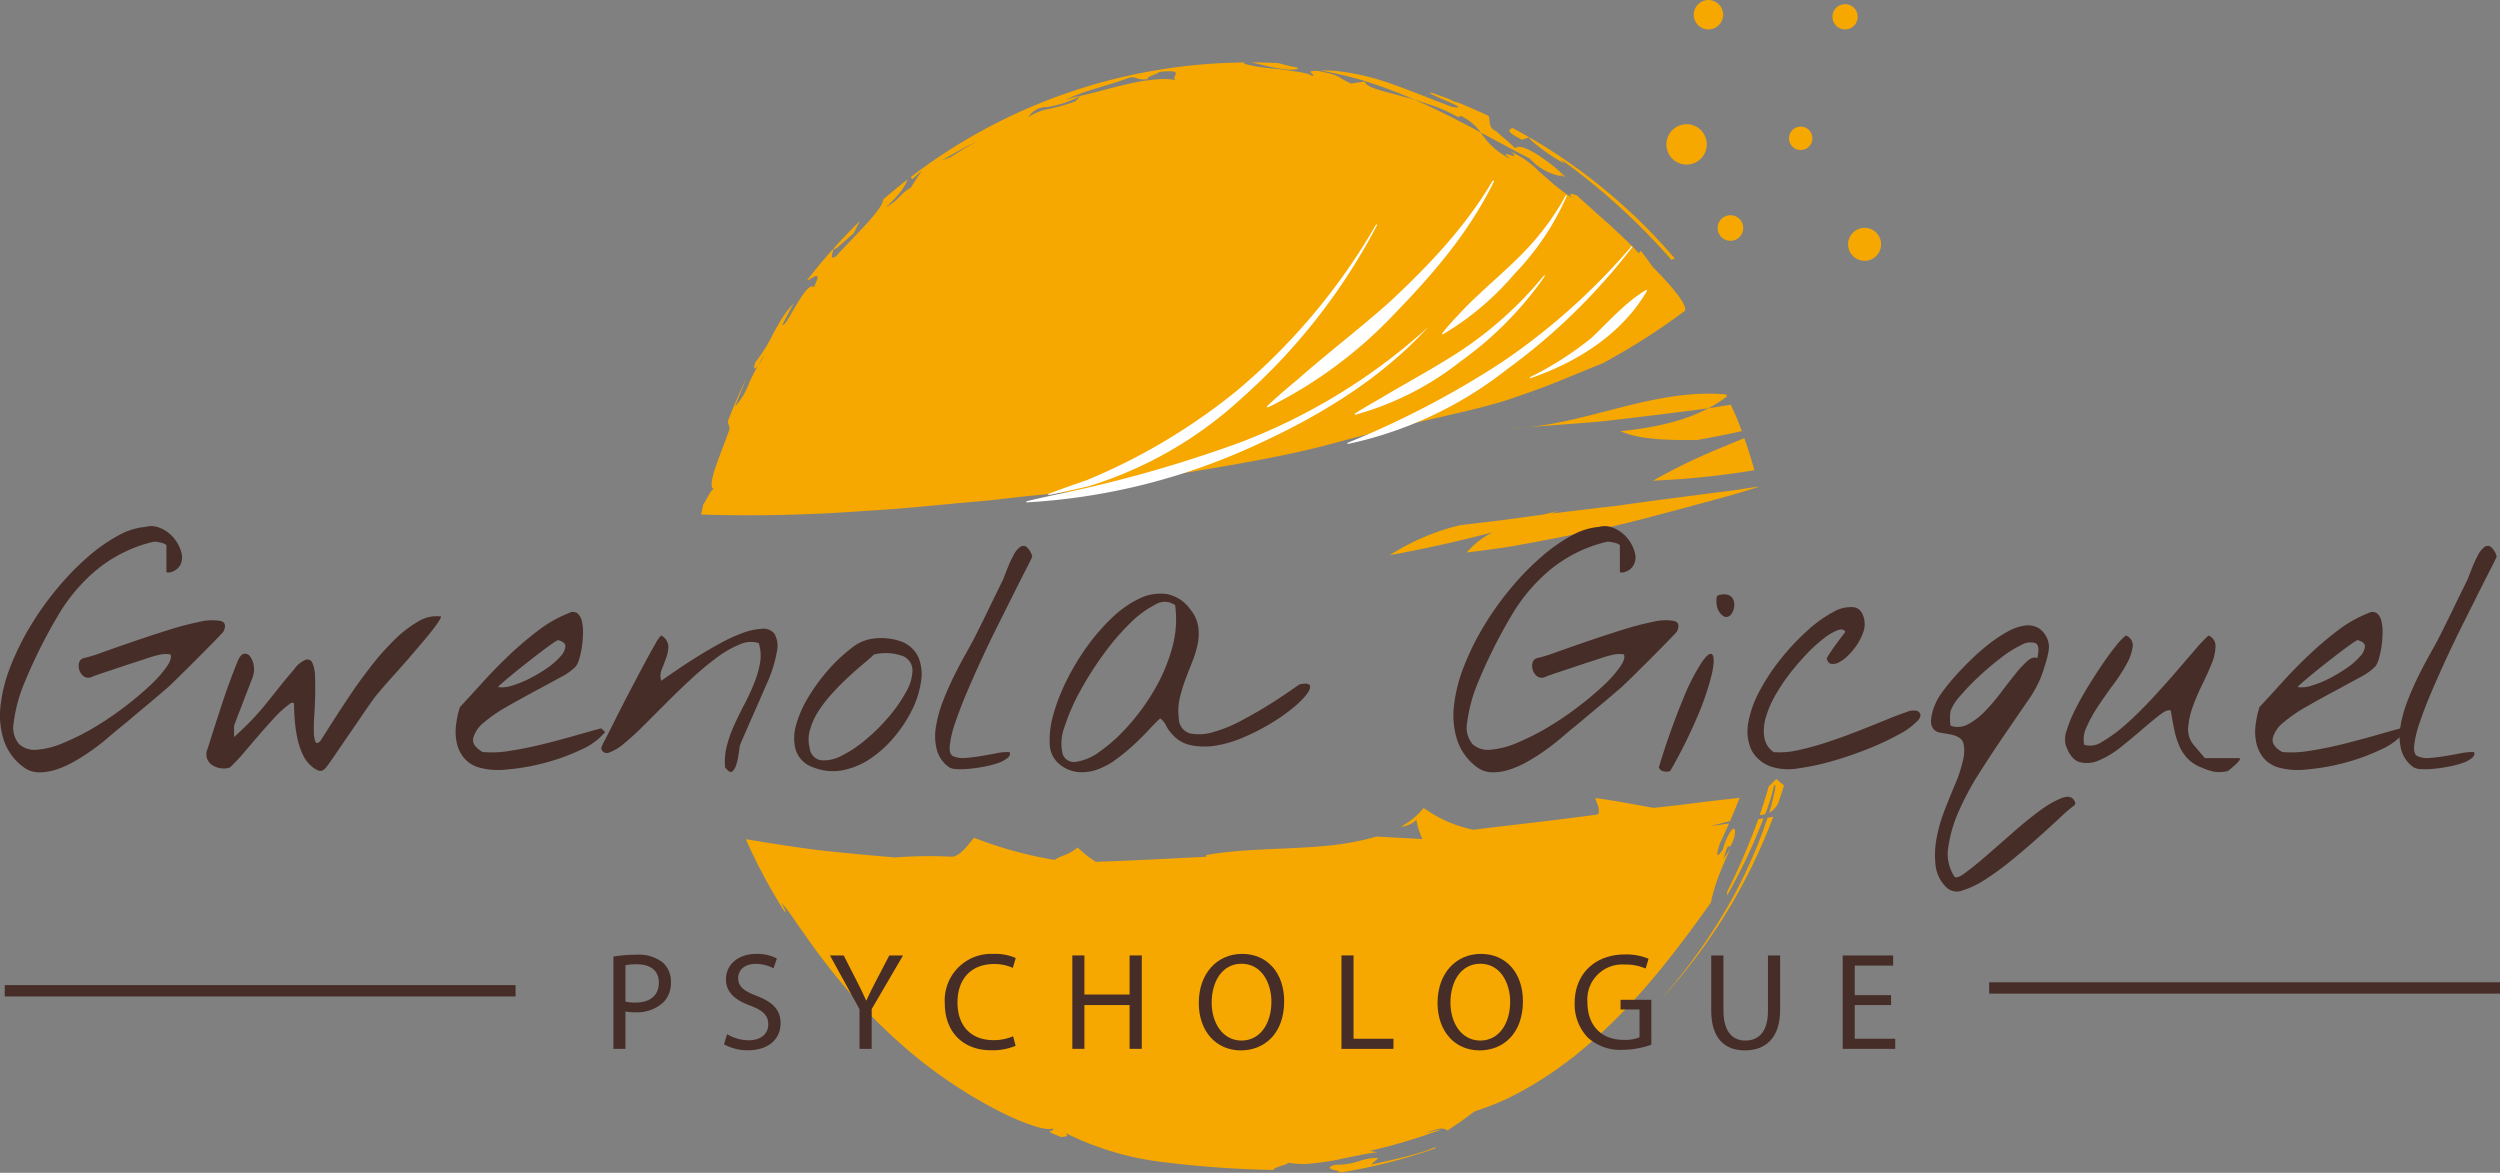 <?xml version="1.0" encoding="UTF-8"?> <svg xmlns="http://www.w3.org/2000/svg" width="342.578" height="160.708" viewBox="0 0 342.578 160.708"><rect x="0" y="0" width="342.578" height="160.708" fill="#808080" stroke="none"/><g id="logo-gwnola-1" transform="translate(2630.723 -900.099)"><g id="Groupe_907" data-name="Groupe 907"><path id="Tracé_3755" data-name="Tracé 3755" d="M-2395.312,1020.442c.413-1.157.967-2.445,1.732-4.131-.3.526-.673,1.02-1.011,1.526.581-1.806.635-1.835.768-1.756.118.074.244.227.759-1.294.444-2.16-.78-1.058-1.6,1.76-1.074,1.5-.765.392-.385-.854.441-.918.856-1.838,1.258-2.759-.83.12-1.649.248-2.484.365.862-.242,1.738-.466,2.621-.68q.69-1.593,1.31-3.187c-1.618.177-3.238.351-4.838.547l-3.462.441-3.457.381c-2.7-.447-5.4-1.025-8.022-1.342.173.665.739,1.492.381,2.242-5.715.794-11.417,1.387-17.082,2.1a17.455,17.455,0,0,1-6.81-2.993,10.028,10.028,0,0,1-3.146,2.587,3.492,3.492,0,0,0,2.148-.957,9.276,9.276,0,0,0,.831,2.636l-6.287-.337a38.886,38.886,0,0,1-6.78,1.26c-5.574.535-11.677.354-16.583,1.276l.032.223c-5,.257-10.039.53-15.143.7a15.515,15.515,0,0,1-2.5-1.972c-1.206,1.067-2.529,1.183-3.135,1.718a55.475,55.475,0,0,1-11.02-3.035c-.608.52-1.745,2.513-3.079,2.59a61.187,61.187,0,0,0-7.767.1q-4.438-.363-8.963-.834c-2.537-.258-5.064-.645-7.575-1.034q-1.966-.31-3.922-.633a75.745,75.745,0,0,0,5.321,9.944c.3.156-.1-.547-.459-1.267a25.258,25.258,0,0,1,2.136,2.88c.98,1.352,2.143,3.1,3.6,4.974a78.206,78.206,0,0,0,11.159,11.974,64.666,64.666,0,0,0,13.017,8.8,35.145,35.145,0,0,0,4.867,2.046c1.27.371,2.109.472,2.371.269.594.6-1.86.029,1.2,1.19.339-.058,1.2.005.588-.554a40.367,40.367,0,0,0,13.345,3.986,142.931,142.931,0,0,0,15.212,1.083c-.233-.351,1.94-.7,1.955-.993a11.585,11.585,0,0,0,2.938.129c1.068-.095,2.2-.25,3.324-.437,1.114-.232,2.218-.474,3.245-.661a21.144,21.144,0,0,1,2.767-.459l-1.1-.2a73.659,73.659,0,0,0,9.548-2.829c.221-.246-1.048.212-1.827.4,1.989-.869,2.582-.658,2.933-.355l1.886-1.264,1.817-1.352a37.746,37.746,0,0,0,4.663-1.836,47.176,47.176,0,0,0,4.582-2.58c1.531-.932,2.978-2.047,4.456-3.151,1.418-1.184,2.867-2.364,4.214-3.681,5.519-5.152,10.168-11.329,14.492-17.374A20.736,20.736,0,0,1-2395.312,1020.442Z" fill="#f6a800"></path><path id="Tracé_3756" data-name="Tracé 3756" d="M-2442.833,1059.678l1-.9a7.258,7.258,0,0,0-2.745.468,9.673,9.673,0,0,1-3.163.457c-1.211.366-.807.535-.254.7.5.126,1.1.207.711.412a75.931,75.931,0,0,0,13.246-3.361.244.244,0,0,0-.024-.171C-2436.09,1058.259-2440.941,1059.274-2442.833,1059.678Z" fill="#f6a800"></path><path id="Tracé_3757" data-name="Tracé 3757" d="M-2403.439,1037.383c.073-.082.151-.174.225-.257-.219.237-.425.484-.647.718Z" fill="#f6a800"></path><path id="Tracé_3758" data-name="Tracé 3758" d="M-2388.5,1012.145q-.107.318-.228.651a66.334,66.334,0,0,1-5.935,12.7,78.526,78.526,0,0,1-8.553,11.632,76.526,76.526,0,0,0,15.485-25.106C-2387.986,1012.061-2388.24,1012.1-2388.5,1012.145Z" fill="#f6a800"></path><path id="Tracé_3759" data-name="Tracé 3759" d="M-2394.057,1022.307l-.008.5c.435-.756.862-1.533,1.269-2.322a72.161,72.161,0,0,0,3.726-8.25l-.71.107q-.213.6-.443,1.212A91.3,91.3,0,0,1-2394.057,1022.307Z" fill="#f6a800"></path><path id="Tracé_3760" data-name="Tracé 3760" d="M-2387.3,1006.828a14.282,14.282,0,0,1-1.036.989c-.349,1.217-.769,2.582-1.253,3.986.244-.039.486-.081.732-.116.018-.046.037-.1.055-.143a23.331,23.331,0,0,0,1.175-3.8c.241-.268.239.122.05,1.019-.15.656-.363,1.6-.713,2.74a3.454,3.454,0,0,0,1.205-1.267q.435-1.257.827-2.533A7.4,7.4,0,0,1-2387.3,1006.828Z" fill="#f6a800"></path></g><g id="Groupe_909" data-name="Groupe 909"><path id="Tracé_3761" data-name="Tracé 3761" d="M-2396.623,967.728l-7.165.934-3.583.492-1.793.253-1.8.2-7.22.871,1.061-.371-2.153.507-5.651.769-5.69.676a31.7,31.7,0,0,0-9.673,4.115q7.089-1.285,14.077-3.13a11.714,11.714,0,0,0-3.531,2.765q2.553-.312,5.1-.674c1.7-.271,3.382-.592,5.071-.908q5.065-.96,10.113-2.064c3.353-.785,6.684-1.7,10.018-2.581,3.237-.887,6.485-1.724,9.683-2.766l-.008-.042-3.275.5Z" fill="#f6a800"></path><path id="Tracé_3762" data-name="Tracé 3762" d="M-2419.724,920.294a22.927,22.927,0,0,0,3.379,2.212l-.535-.606a90.027,90.027,0,0,1,15.19,13.8l.471-.175a76.909,76.909,0,0,0-19.937-16.613l-.007,0C-2421.223,919.1-2420.584,919.651-2419.724,920.294Z" fill="#f6a800"></path><path id="Tracé_3763" data-name="Tracé 3763" d="M-2398.193,960.4l3.611-.676,2.541-.552c-.255-.682-.517-1.365-.8-2.045-.228-.527-.468-1.053-.705-1.579-1.028.169-2.053.343-3.085.5-3.422,1.787-7.316,2.653-12.06,3.139C-2405.818,960.416-2402.012,960.411-2398.193,960.4Z" fill="#f6a800"></path><path id="Tracé_3764" data-name="Tracé 3764" d="M-2421.346,958.631l-2.444.177C-2422.977,958.78-2422.16,958.712-2421.346,958.631Z" fill="#f6a800"></path><path id="Tracé_3765" data-name="Tracé 3765" d="M-2513.76,932.1c.336-.62.544-1.149.863-1.705q-1.833,1.788-3.547,3.694c-.014.068-.035.146-.061.234a2.724,2.724,0,0,0,.8-.55C-2515.042,933.23-2514.2,932.43-2513.76,932.1Z" fill="#f6a800"></path><path id="Tracé_3766" data-name="Tracé 3766" d="M-2430.766,916.233c-.151-.144.047-.189.251-.234a7.266,7.266,0,0,1,2.722,2.264c2.23,1.19,4.436,2.393,6.713,3.57a7.424,7.424,0,0,0,2.587,1.88,7.726,7.726,0,0,0,1.8.547c-.332-.312-.4-.4.222.027.074.009.153.023.225.028-.37-.347-.905-.868-1.548-1.392s-1.385-1.06-2.1-1.535c-1.432-.942-2.825-1.486-3.193-.962-.85-.846-1.77-1.592-2.679-2.386-1.136-.52-.687-1.579-.995-2.067-.43-.2-.862-.406-1.3-.6-.08-.012-.159-.023-.257-.041a.242.242,0,0,0,.079-.037q-1.332-.6-2.691-1.14a3.072,3.072,0,0,1-1.061-.417q-1.31-.5-2.64-.962a1.071,1.071,0,0,0-.136.068c.228.388,6.164,2.476,2.951,1.881-3.062-1.156-5.962-2.362-8.941-3.382a35.442,35.442,0,0,0-4.564-1.186c-.778-.137-1.563-.253-2.356-.34-.677-.055-1.364-.062-2.055-.055,1.962.356,3.847.814,5.645,1.317a69.4,69.4,0,0,1,7.215,2.69c.962.291,1.932.625,2.871.939A21.521,21.521,0,0,1-2430.766,916.233Z" fill="#f6a800"></path><path id="Tracé_3767" data-name="Tracé 3767" d="M-2496.946,968.829c2.479-.2,4.942-.543,7.387-.782l7.272-.717c10.689-2.13,24.111-3.707,34.214-6.463,11-3,19.1-4.367,24-6,6-2,8-3,13-5a91.446,91.446,0,0,0,11-7c1.4-.52-3-5-4.193-6.209-.43-.627-.9-1.281-1.591-2.158a.375.375,0,0,0-.26.349c-1.059-1.2-2.6-2.615-4.129-4.04-.791-.682-1.574-1.373-2.3-2.042s-1.438-1.251-2.005-1.824c-.814-.439-1.692-.368-.248.587a30.873,30.873,0,0,1-2.749-1.963c-.407-.332-.785-.676-1.155-1l-1.082-.934a12.68,12.68,0,0,0-3.9-2.748c1.845,1.517-2.3-.669-.025,1a9.787,9.787,0,0,1-4.083-3.623c-2.579-1.376-5.19-2.734-7.98-4.009-.359-.168-.73-.325-1.1-.487-.5-.152-1-.3-1.5-.411-2.829-.8-5.221-1.253-5.3-2.065-.633.051-1.273.167-1.9.259-1.86-.8-1.307-1.134-4.582-1.736-2.174-.041.02.558-.791.682-.412-.386-2.074-.584-3.954-.84-.94-.148-1.94-.188-2.868-.329a20.575,20.575,0,0,1-2.456-.477.166.166,0,0,1,.108-.188,76.214,76.214,0,0,0-45.845,15.732l.316.231c.4-.4.823-.765,1.252-1.127-.539.739-1.023,1.534-1.511,2.3-1.633.967-1.713,1.846-3.431,2.674a11.95,11.95,0,0,0,1.6-1.587,8.355,8.355,0,0,0,.932-1.262,5.581,5.581,0,0,0,.437-.927q-1.771,1.375-3.46,2.85c.047-.026.087-.052.135-.079-.1,1.358-4.067,5.086-6.449,7.722-.908.643-.547-.278-.369-.873-.053.009-.09,0-.105-.047q-1.831,2.052-3.514,4.235c.1.033.319-.1.558-.244.634-.389,1.382-.866.379,1.193-.246-.243-.6-.048-1.017.383a14.231,14.231,0,0,0-1.258,1.845c-.893,1.4-1.6,3-2.07,2.978.516-.989,1.007-2,1.588-2.954a9.783,9.783,0,0,0-1.544,1.916c-.419.649-.778,1.3-1.144,1.951-.343.665-.678,1.344-1.094,2.032a25.722,25.722,0,0,1-1.49,2.152c-.353,1.111-.069.964.36.415a13.056,13.056,0,0,1,.965-1.487,13.028,13.028,0,0,1-.965,1.487c-.477.837-.87,1.676-1.231,2.457a9.54,9.54,0,0,1-1.9,3.169c.493-1.267,1.027-2.6,1.584-3.931q-1.421,2.934-2.592,6l.27.953c-.926,2.874-3.405,8.1-2.118,8.287-.355-.142-1,1.4-1.515,2.147-.1.451-.186.9-.274,1.359.171.005.344.007.515.012.02-.16.043-.323.062-.483-.017.172-.041.321-.061.483a212.474,212.474,0,0,0,22.138-.531C-2506.927,969.833-2501.9,969.249-2496.946,968.829Zm74.184-46.879-.014-.006c-.09-.09-.178-.166-.265-.263Zm-33.528-11.968a9.1,9.1,0,0,1,1.089.065c-.358-.042-.727-.05-1.089-.065-.545-.009-1.133-.023-1.668-.069Zm-30.995,4.786a12.138,12.138,0,0,0,1.9-.416,11.615,11.615,0,0,0,2.694-1.112,9.149,9.149,0,0,0-2.08.635c1.965-1.22,6.24-2.1,8.88-3.171,1.1-.076.86.406,2.483.242-.29-.341,1.056-.574,1.59-1,3.821-.377,1.376.642,2.195,1.135a8.584,8.584,0,0,0-1.323-.155c-.472,0-.975.026-1.5.074a23.178,23.178,0,0,0-3.364.533c-2.341.492-4.761,1.244-6.88,1.708l-.677.749a25.98,25.98,0,0,1-3.445.995,7.8,7.8,0,0,0-2.975,1.152A2.86,2.86,0,0,1-2487.285,914.768Zm-9.652,4.743-1.782,1.015-1.733,1.1-1.275.483C-2500.141,921.212-2498.575,920.295-2496.937,919.511Z" fill="#f6a800"></path><path id="Tracé_3768" data-name="Tracé 3768" d="M-2415.084,958.157l3.116-.249c1.037-.086,2.062-.226,3.091-.339q6.166-.72,12.25-1.522a16.94,16.94,0,0,0,2.563-1.643c-.04-.086-.082-.171-.122-.257-9.41-.827-18.185,3.619-27.16,4.484Z" fill="#f6a800"></path><path id="Tracé_3769" data-name="Tracé 3769" d="M-2455.167,909.531a5.974,5.974,0,0,0,2.28.014c.048-.085-.018-.148-.151-.2-.2-.041-.409-.075-.616-.122l-.045-.006.03,0c-.1-.022-.2-.034-.3-.058-.519-.137-1.057-.275-1.6-.413q-1.86-.094-3.743-.1c.462.082,1.056.235,1.72.393C-2456.825,909.24-2455.981,909.4-2455.167,909.531Z" fill="#f6a800"></path><path id="Tracé_3770" data-name="Tracé 3770" d="M-2422.169,919.244l1.006-.329,0,0c-.759-.44-1.528-.864-2.3-1.279-.237.1-.421.209-.427.362C-2423.9,918.244-2423.462,918.58-2422.169,919.244Z" fill="#f6a800"></path><path id="Tracé_3771" data-name="Tracé 3771" d="M-2404.21,965.967a115.052,115.052,0,0,0,13.891-1.433c-.389-1.446-.851-2.915-1.374-4.393q-1.35.532-2.676,1.106A80.911,80.911,0,0,0-2404.21,965.967Z" fill="#f6a800"></path><g id="Groupe_908" data-name="Groupe 908"><circle id="Ellipse_11" data-name="Ellipse 11" cx="2.26" cy="2.26" r="2.26" transform="translate(-2377.475 931.319)" fill="#f6a800"></circle><circle id="Ellipse_12" data-name="Ellipse 12" cx="2.767" cy="2.767" r="2.767" transform="translate(-2402.374 917.118)" fill="#f6a800"></circle><circle id="Ellipse_13" data-name="Ellipse 13" cx="2.018" cy="2.018" r="2.018" transform="translate(-2398.632 900.099)" fill="#f6a800"></circle><circle id="Ellipse_14" data-name="Ellipse 14" cx="1.664" cy="1.664" r="1.664" transform="translate(-2424.951 927.446)" fill="#f6a800"></circle><circle id="Ellipse_15" data-name="Ellipse 15" cx="1.734" cy="1.734" r="1.734" transform="translate(-2379.626 900.666)" fill="#f6a800"></circle><circle id="Ellipse_16" data-name="Ellipse 16" cx="1.011" cy="1.011" r="1.011" transform="translate(-2434.072 925.103)" fill="#f6a800"></circle><circle id="Ellipse_17" data-name="Ellipse 17" cx="1.011" cy="1.011" r="1.011" transform="translate(-2432.891 936.907)" fill="#f6a800"></circle><circle id="Ellipse_18" data-name="Ellipse 18" cx="0.447" cy="0.447" r="0.447" transform="translate(-2413.442 933.929)" fill="#f6a800"></circle><circle id="Ellipse_19" data-name="Ellipse 19" cx="1.759" cy="1.759" r="1.759" transform="translate(-2395.358 929.586)" fill="#f6a800"></circle><circle id="Ellipse_20" data-name="Ellipse 20" cx="1.608" cy="1.608" r="1.608" transform="translate(-2385.58 917.444)" fill="#f6a800"></circle></g></g><g id="Groupe_910" data-name="Groupe 910"><path id="Tracé_3772" data-name="Tracé 3772" d="M-2425.982,924.91c-3.247,6.693-8.095,12.463-13.256,17.771a61.035,61.035,0,0,1-17.779,13.27l-.111-.167c1.359-1.281,2.761-2.48,4.178-3.649,4.107-3.623,8.5-6.972,12.6-10.612,5.343-4.973,10.485-10.362,14.188-16.7l.182.085Z" fill="#fff"></path><path id="Tracé_3773" data-name="Tracé 3773" d="M-2419.009,937.908a47.935,47.935,0,0,1-11.46,11.631,40.766,40.766,0,0,1-14.575,7.4l-.058-.139c1.156-.748,2.335-1.42,3.511-2.085,3.329-2.005,7.157-4.059,10.427-6.159a51.515,51.515,0,0,0,12.028-10.727l.127.081Z" fill="#fff"></path><path id="Tracé_3774" data-name="Tracé 3774" d="M-2442,930.9a82.507,82.507,0,0,1-18.406,23.609,54.547,54.547,0,0,1-21.121,12.214c-1.765.418-3.757.874-5.524,1.217l-.034-.147c1.687-.645,3.563-1.314,5.276-1.893a82.766,82.766,0,0,0,20.617-12.3,85.373,85.373,0,0,0,19.057-22.762l.135.067Z" fill="#fff"></path><path id="Tracé_3775" data-name="Tracé 3775" d="M-2407.012,933.913a83.63,83.63,0,0,1-17.241,16.822,52.977,52.977,0,0,1-21.8,10.205l-.042-.145a123.435,123.435,0,0,0,21.146-11.044,88.751,88.751,0,0,0,17.815-15.929l.121.091Z" fill="#fff"></path><path id="Tracé_3776" data-name="Tracé 3776" d="M-2435.015,944.916c-6.911,7.585-16,12.844-25.323,16.932a86.424,86.424,0,0,1-29.725,7.094l-.019-.149c1.242-.31,2.488-.567,3.729-.851a178.251,178.251,0,0,0,25.558-7.209,81.572,81.572,0,0,0,25.78-15.817Z" fill="#fff"></path><path id="Tracé_3777" data-name="Tracé 3777" d="M-2416.006,926.9a35.935,35.935,0,0,1-7.172,10.709,38.464,38.464,0,0,1-9.846,8.314l-.1-.115q1.017-1.282,2.132-2.438c3.58-3.943,7.985-7.053,11.308-11.238a34.386,34.386,0,0,0,3.543-5.3l.133.07Z" fill="#fff"></path><path id="Tracé_3778" data-name="Tracé 3778" d="M-2421.1,951.8a44.672,44.672,0,0,0,8.419-5.367c2.439-2.28,4.614-4.867,7.558-6.617l.106.107c-3.466,6-9.639,9.831-16.022,12.015l-.061-.138Z" fill="#fff"></path></g><g id="Groupe_912" data-name="Groupe 912"><g id="Groupe_911" data-name="Groupe 911"><path id="Tracé_3779" data-name="Tracé 3779" d="M-2627.453,1005.256a7.559,7.559,0,0,1-2.739-3.7,11.2,11.2,0,0,1-.456-4.771,20.947,20.947,0,0,1,1.369-5.387,36.162,36.162,0,0,1,2.717-5.5,41.377,41.377,0,0,1,3.651-5.135,37.447,37.447,0,0,1,4.155-4.291,23.191,23.191,0,0,1,4.2-2.967,9.2,9.2,0,0,1,3.812-1.21,2.839,2.839,0,0,1,1.666.046,4.577,4.577,0,0,1,1.53.845,5.108,5.108,0,0,1,1.14,1.346,4.714,4.714,0,0,1,.594,1.529,2.256,2.256,0,0,1-.183,1.416,2,2,0,0,1-1.186.981.8.8,0,0,1-.434.091c-.2,0-.3-.03-.3-.091v-3.606c0-.061-.076-.129-.228-.206a2.32,2.32,0,0,0-.525-.182c-.2-.046-.4-.084-.593-.114a1.232,1.232,0,0,0-.48,0,19.171,19.171,0,0,0-7.737,3.834,23.867,23.867,0,0,0-5.364,6.391,70.2,70.2,0,0,0-4.45,8.9,21.052,21.052,0,0,0-1.553,5.66,3.506,3.506,0,0,0,.754,2.944,3.191,3.191,0,0,0,2.465.753,11.477,11.477,0,0,0,3.606-.936,32.383,32.383,0,0,0,4.177-2.1,42.648,42.648,0,0,0,4.131-2.785,44.314,44.314,0,0,0,3.514-2.945,16.394,16.394,0,0,0,2.306-2.579q.8-1.163.525-1.712a3.823,3.823,0,0,0-1.6.07,14.174,14.174,0,0,0-1.507.433q-.411.137-1.529.5t-2.351.776l-2.328.776q-1.1.366-1.507.548a1.057,1.057,0,0,1-1.072-.114,1.711,1.711,0,0,1-.594-.868,1.74,1.74,0,0,1-.023-1,.848.848,0,0,1,.639-.616,20.319,20.319,0,0,0,2.579-.8q1.849-.661,4.177-1.461t4.793-1.575a41.121,41.121,0,0,1,4.337-1.141,6.919,6.919,0,0,1,2.853-.114q.981.25.388,1.484-.41.456-1.507,1.575t-2.328,2.351q-1.231,1.231-2.35,2.328t-1.576,1.506q-.181.137-1.026.868t-1.918,1.62q-1.073.891-2.122,1.78t-1.644,1.347q-.593.5-1.506,1.278t-2.032,1.574q-1.119.8-2.35,1.507a13.468,13.468,0,0,1-2.465,1.118,7.53,7.53,0,0,1-2.4.411A3.574,3.574,0,0,1-2627.453,1005.256Z" fill="#472d27"></path><path id="Tracé_3780" data-name="Tracé 3780" d="M-2587.829,1005.256a4.547,4.547,0,0,1-1.415-1.78,10.6,10.6,0,0,1-.754-2.329,19.514,19.514,0,0,1-.341-2.464q-.093-1.234-.092-2.192a.346.346,0,0,0-.251-.092.341.341,0,0,0-.251.092,14.549,14.549,0,0,0-2.192,1.963q-1.05,1.142-2.077,2.328t-2.007,2.351a27.525,27.525,0,0,1-1.987,2.123,2.6,2.6,0,0,1-1.323.114,2.734,2.734,0,0,1-1.164-.457,1.864,1.864,0,0,1-.685-.913,1.855,1.855,0,0,1,.114-1.347q.867-2.783,1.894-5.911t2.169-5.957q.411-1,.89-1.1a.841.841,0,0,1,.844.366,2.7,2.7,0,0,1,.5,1.255,3.086,3.086,0,0,1-.136,1.575q-.138.366-.5,1.3t-.777,2.008q-.409,1.074-.776,2.032t-.5,1.324v1.552q1.414-1.278,2.374-2.283t1.8-2.031q.844-1.026,1.758-2.191t2.282-2.762a3.766,3.766,0,0,1,1.643-1.347.767.767,0,0,1,.891.5,4.668,4.668,0,0,1,.342,1.781q.045,1.164.022,2.51t-.113,2.694q-.093,1.347-.068,2.328a4.168,4.168,0,0,0,.205,1.415c.121.29.349.266.684-.069q.549-.867,1.6-2.51t2.374-3.629q1.323-1.986,2.9-4.018a36.749,36.749,0,0,1,3.219-3.651,16.085,16.085,0,0,1,3.286-2.557,4.841,4.841,0,0,1,3.15-.707q.045.181-.525,1t-1.507,1.94q-.936,1.121-2.053,2.419t-2.192,2.489q-1.073,1.186-1.894,2.145t-1.141,1.415q-.138.183-.571.8t-1,1.461q-.572.846-1.232,1.8t-1.256,1.826q-.594.867-1.027,1.506c-.29.427-.479.7-.571.822q-.409.594-.685.958a1.763,1.763,0,0,1-.524.5.738.738,0,0,1-.571.045A2.391,2.391,0,0,1-2587.829,1005.256Z" fill="#472d27"></path><path id="Tracé_3781" data-name="Tracé 3781" d="M-2565.142,1005.256a4.155,4.155,0,0,1-2.077-1.393,5.039,5.039,0,0,1-.936-2.077,7.352,7.352,0,0,1-.068-2.4,13.318,13.318,0,0,1,.525-2.4q1.368-1.459,3.081-3.355t3.629-3.72a46.829,46.829,0,0,1,3.994-3.4,17.183,17.183,0,0,1,4.223-2.4,1.084,1.084,0,0,1,1.164.024,1.9,1.9,0,0,1,.616,1.072,6.413,6.413,0,0,1,.16,1.689,14.8,14.8,0,0,1-.16,1.871,10.954,10.954,0,0,1-.365,1.644,3.157,3.157,0,0,1-.456,1,8.033,8.033,0,0,1-2.123,1.507q-1.575.867-3.492,1.894t-3.834,2.122a19.807,19.807,0,0,0-3.151,2.169,4.141,4.141,0,0,0-1.461,2.122q-.228,1.052,1.279,1.918a14.259,14.259,0,0,0,3.766-.16q2.214-.342,4.519-.913t4.451-1.187q2.145-.617,3.515-.981l.548.5a8.874,8.874,0,0,1-3.287,2.419,28.278,28.278,0,0,1-4.93,1.8,29.391,29.391,0,0,1-5.158.913A10.076,10.076,0,0,1-2565.142,1005.256Zm10.91-17.439c-.03-.029-.259.1-.685.389s-.951.67-1.575,1.141-1.294.989-2.008,1.552-1.37,1.088-1.962,1.575-1.089.906-1.485,1.255-.563.525-.5.525a4.209,4.209,0,0,0,1.9-.205,14.205,14.205,0,0,0,2.42-.982,20.069,20.069,0,0,0,2.4-1.437,9.6,9.6,0,0,0,1.8-1.575,2.423,2.423,0,0,0,.685-1.369Q-2553.228,988.092-2554.232,987.817Z" fill="#472d27"></path><path id="Tracé_3782" data-name="Tracé 3782" d="M-2531.362,1005.256a8.641,8.641,0,0,1,.251-2.99,17.671,17.671,0,0,1,1.051-2.922q.66-1.437,1.415-2.875a29.028,29.028,0,0,0,1.3-2.831,13.745,13.745,0,0,0,.775-2.739,5.7,5.7,0,0,0-.181-2.67,3.643,3.643,0,0,0-2.625.182,14.314,14.314,0,0,0-3.127,1.8,40.28,40.28,0,0,0-3.4,2.83q-1.758,1.62-3.424,3.286l-3.172,3.173a36.13,36.13,0,0,1-2.716,2.488,6.581,6.581,0,0,1-2.032,1.233.784.784,0,0,1-1.095-.572,5.184,5.184,0,0,1,.525-1.164q.57-1.117,1.415-2.806t1.872-3.653q1.028-1.961,1.94-3.675t1.6-2.9a5.122,5.122,0,0,1,.868-1.278,1.825,1.825,0,0,1,.981,1.392,4.326,4.326,0,0,1-.251,1.552q-.275.8-.616,1.62a2.452,2.452,0,0,0-.114,1.644q.731-.5,2.032-1.392t2.83-1.849q1.527-.958,3.195-1.872a22.332,22.332,0,0,1,3.127-1.438,8.952,8.952,0,0,1,2.625-.57,1.9,1.9,0,0,1,1.712.684,3.366,3.366,0,0,1,.342,2.4,18.106,18.106,0,0,1-1.438,4.542q-.137.321-.662,1.529t-1.141,2.6q-.617,1.392-1.141,2.6t-.662,1.529c-.031.122-.068.343-.114.662s-.1.67-.161,1.05a6.384,6.384,0,0,1-.273,1.1,2.078,2.078,0,0,1-.457.8c-.183.182-.4.16-.639-.069A2.623,2.623,0,0,1-2531.362,1005.256Z" fill="#472d27"></path><path id="Tracé_3783" data-name="Tracé 3783" d="M-2519.264,1005.256a3.761,3.761,0,0,1-2.4-2.328,6.177,6.177,0,0,1,.023-3.447,15.1,15.1,0,0,1,1.734-3.925,25.329,25.329,0,0,1,2.739-3.721,21.787,21.787,0,0,1,3.037-2.854,5.858,5.858,0,0,1,2.624-1.3,8.215,8.215,0,0,1,4.451.388,4.174,4.174,0,0,1,2.214,2.168,6.175,6.175,0,0,1,.319,3.31,12.906,12.906,0,0,1-1.209,3.811,18.441,18.441,0,0,1-2.42,3.7,15.555,15.555,0,0,1-3.287,2.99,10.284,10.284,0,0,1-3.812,1.6A7.187,7.187,0,0,1-2519.264,1005.256Zm-.5-2.6a1.861,1.861,0,0,0,1.552,1.621,4.966,4.966,0,0,0,2.761-.593,16.317,16.317,0,0,0,3.31-2.192,25.624,25.624,0,0,0,3.173-3.127,20.237,20.237,0,0,0,2.373-3.4,6.2,6.2,0,0,0,.913-2.99,2.15,2.15,0,0,0-1.233-1.94,6.9,6.9,0,0,0-4.04-.252q-.638.6-1.643,1.439t-2.076,1.848q-1.074,1-2.123,2.168a17.53,17.53,0,0,0-1.826,2.4,9.165,9.165,0,0,0-1.119,2.511A4.838,4.838,0,0,0-2519.766,1002.653Z" fill="#472d27"></path><path id="Tracé_3784" data-name="Tracé 3784" d="M-2500.64,1005.256a4.291,4.291,0,0,1-1.711-2.42,7.561,7.561,0,0,1-.114-3.172,17.307,17.307,0,0,1,.981-3.538q.706-1.825,1.552-3.515t1.643-3.1q.8-1.416,1.255-2.328c.092-.183.312-.623.662-1.325s.723-1.459,1.119-2.282.768-1.59,1.119-2.3.57-1.164.661-1.347a6.477,6.477,0,0,0,.389-.891q.25-.66.57-1.437a14.793,14.793,0,0,1,.707-1.485,3.118,3.118,0,0,1,.822-1.026.767.767,0,0,1,.867-.092,2.535,2.535,0,0,1,.845,1.37q-.183.456-.891,1.826t-1.666,3.287q-.957,1.917-2.123,4.245t-2.258,4.7q-1.1,2.375-2.055,4.633t-1.575,4.108a14.4,14.4,0,0,0-.73,3.059c-.077.806.069,1.3.434,1.484a3.247,3.247,0,0,0,1.666.251q1.026-.069,2.122-.251t2.145-.389a7.479,7.479,0,0,1,1.827-.159q.181.411-.274.8a4.179,4.179,0,0,1-1.278.685,12.576,12.576,0,0,1-1.9.5c-.716.136-1.4.236-2.054.3a11.259,11.259,0,0,1-1.735.046A2.249,2.249,0,0,1-2500.64,1005.256Z" fill="#472d27"></path><path id="Tracé_3785" data-name="Tracé 3785" d="M-2485.667,1004.708a3.624,3.624,0,0,1-1.209-2.693,12.274,12.274,0,0,1,.5-4.018,26.532,26.532,0,0,1,1.827-4.679,32.846,32.846,0,0,1,2.806-4.656,27.613,27.613,0,0,1,3.47-3.972,13.926,13.926,0,0,1,3.743-2.6,6.548,6.548,0,0,1,3.653-.594,5.11,5.11,0,0,1,3.24,2.077,4.95,4.95,0,0,1,1.095,2.306,6.927,6.927,0,0,1-.044,2.374,13.46,13.46,0,0,1-.731,2.465q-.5,1.256-.981,2.533a19.537,19.537,0,0,0-.777,2.6,7.6,7.6,0,0,0-.114,2.693,2.122,2.122,0,0,0,1.552,2.055,6.439,6.439,0,0,0,3.173-.183,18.86,18.86,0,0,0,3.9-1.6q2.054-1.095,3.811-2.191t4.086-2.739q1.278-.274,1.438.16t-.5,1.278a12.755,12.755,0,0,1-1.985,1.917,25.381,25.381,0,0,1-3.014,2.077,30.537,30.537,0,0,1-3.606,1.826,16.048,16.048,0,0,1-3.743,1.119,9.332,9.332,0,0,1-3.447-.046,4.583,4.583,0,0,1-2.67-1.62,4.258,4.258,0,0,1-.753-1.1,2.506,2.506,0,0,0-.8-.959q-.684.641-1.642,1.667t-2.077,2.054a26.909,26.909,0,0,1-2.374,1.94,9.861,9.861,0,0,1-2.579,1.369,6.2,6.2,0,0,1-2.671.32A4.692,4.692,0,0,1-2485.667,1004.708Zm.5-1.552a1.613,1.613,0,0,0,1.826,1.347,7.131,7.131,0,0,0,3.287-1.393,22.455,22.455,0,0,0,3.88-3.492,29.72,29.72,0,0,0,3.606-4.93,24.011,24.011,0,0,0,2.442-5.729,14.386,14.386,0,0,0,.434-5.935,2.432,2.432,0,0,0-2.739-.068,13.85,13.85,0,0,0-3.492,2.6,33,33,0,0,0-3.652,4.291,45.085,45.085,0,0,0-3.173,5.02,27.772,27.772,0,0,0-2.077,4.771A6.384,6.384,0,0,0-2485.165,1003.156Z" fill="#472d27"></path><path id="Tracé_3786" data-name="Tracé 3786" d="M-2428.287,1005.256a7.56,7.56,0,0,1-2.739-3.7,11.2,11.2,0,0,1-.456-4.771,20.947,20.947,0,0,1,1.369-5.387,36.162,36.162,0,0,1,2.717-5.5,41.375,41.375,0,0,1,3.651-5.135,37.449,37.449,0,0,1,4.155-4.291,23.2,23.2,0,0,1,4.2-2.967,9.2,9.2,0,0,1,3.812-1.21,2.839,2.839,0,0,1,1.666.046,4.577,4.577,0,0,1,1.53.845,5.113,5.113,0,0,1,1.14,1.346,4.714,4.714,0,0,1,.594,1.529,2.256,2.256,0,0,1-.183,1.416,2,2,0,0,1-1.186.981.8.8,0,0,1-.434.091c-.2,0-.3-.03-.3-.091v-3.606c0-.061-.076-.129-.228-.206a2.32,2.32,0,0,0-.525-.182c-.2-.046-.4-.084-.593-.114a1.232,1.232,0,0,0-.48,0,19.171,19.171,0,0,0-7.737,3.834,23.867,23.867,0,0,0-5.364,6.391,70.2,70.2,0,0,0-4.45,8.9,21.052,21.052,0,0,0-1.553,5.66,3.506,3.506,0,0,0,.754,2.944,3.191,3.191,0,0,0,2.465.753,11.479,11.479,0,0,0,3.606-.936,32.4,32.4,0,0,0,4.177-2.1,42.648,42.648,0,0,0,4.131-2.785,44.314,44.314,0,0,0,3.514-2.945,16.394,16.394,0,0,0,2.306-2.579q.8-1.163.525-1.712a3.823,3.823,0,0,0-1.6.07,14.174,14.174,0,0,0-1.507.433q-.411.137-1.529.5t-2.351.776l-2.328.776q-1.1.366-1.507.548a1.057,1.057,0,0,1-1.072-.114,1.711,1.711,0,0,1-.594-.868,1.732,1.732,0,0,1-.022-1,.846.846,0,0,1,.638-.616,20.27,20.27,0,0,0,2.579-.8q1.849-.661,4.177-1.461t4.793-1.575a41.121,41.121,0,0,1,4.337-1.141,6.919,6.919,0,0,1,2.853-.114q.981.25.388,1.484-.409.456-1.507,1.575t-2.328,2.351q-1.232,1.231-2.35,2.328t-1.576,1.506q-.181.137-1.026.868t-1.918,1.62q-1.073.891-2.122,1.78t-1.644,1.347q-.593.5-1.506,1.278t-2.032,1.574q-1.119.8-2.35,1.507a13.468,13.468,0,0,1-2.465,1.118,7.531,7.531,0,0,1-2.4.411A3.576,3.576,0,0,1-2428.287,1005.256Z" fill="#472d27"></path><path id="Tracé_3787" data-name="Tracé 3787" d="M-2403.408,1005.256a99.009,99.009,0,0,1,3.4-9.564,28.467,28.467,0,0,1,2.555-4.953q1.029-1.413,1.393-.913t-.068,2.557a35.285,35.285,0,0,1-1.827,5.5,67.716,67.716,0,0,1-3.9,7.874,1.635,1.635,0,0,1-.867.046A.852.852,0,0,1-2403.408,1005.256Zm7.989-21.957a2.508,2.508,0,0,1-.091-.822,1.7,1.7,0,0,1,.091-.731,2.128,2.128,0,0,1,1.6-.091,1.229,1.229,0,0,1,.685.8,2.151,2.151,0,0,1-.024,1.118,1.66,1.66,0,0,1-.524.891.771.771,0,0,1-.845.091A2.155,2.155,0,0,1-2395.419,983.3Z" fill="#472d27"></path><path id="Tracé_3788" data-name="Tracé 3788" d="M-2387.659,1005.256a4.813,4.813,0,0,1-3.081-2.42,6.29,6.29,0,0,1-.411-3.72,14.325,14.325,0,0,1,1.575-4.383,28.458,28.458,0,0,1,2.921-4.4,32.7,32.7,0,0,1,3.561-3.788,17.469,17.469,0,0,1,3.538-2.557,4.785,4.785,0,0,1,2.853-.684q1.186.183,1.46,1.826a3.129,3.129,0,0,1-.159,1.6,7.428,7.428,0,0,1-.822,1.666,9.287,9.287,0,0,1-1.187,1.461,5.327,5.327,0,0,1-1.278.981,1.7,1.7,0,0,1-1.1.228q-.479-.092-.616-.776.547-.912,1.233-1.849t1.324-1.757q-.275-.5-1.05-.229a7.466,7.466,0,0,0-1.872,1.1,19.483,19.483,0,0,0-2.3,2.077,34.608,34.608,0,0,0-2.351,2.716,24.684,24.684,0,0,0-2.032,3.036,13.9,13.9,0,0,0-1.3,3.035,6.237,6.237,0,0,0-.205,2.716,3.006,3.006,0,0,0,1.3,2.032,11.475,11.475,0,0,0,3.47-.3,39.922,39.922,0,0,0,4.017-1.119q2.054-.684,4.086-1.483t3.7-1.484q1.665-.684,2.83-1.072a2.459,2.459,0,0,1,1.529-.206q.867.457.114,1.324a9.744,9.744,0,0,1-2.533,1.871,36.025,36.025,0,0,1-4.222,1.987,50.327,50.327,0,0,1-4.908,1.688,32.807,32.807,0,0,1-4.656,1.005A7.9,7.9,0,0,1-2387.659,1005.256Z" fill="#472d27"></path><path id="Tracé_3789" data-name="Tracé 3789" d="M-2363.967,1021.735a4.962,4.962,0,0,1-1.53-3.1,12.44,12.44,0,0,1,.161-3.743,21.369,21.369,0,0,1,1.095-3.789q.731-1.872,1.324-3.287a19.108,19.108,0,0,0,1.209-3.629,5.191,5.191,0,0,0,.069-2.078,1.43,1.43,0,0,0-.731-1,4.346,4.346,0,0,0-1.164-.388q-.615-.114-1.232-.206a1.629,1.629,0,0,1-.982-.479,1.714,1.714,0,0,1-.365-1.21,6.894,6.894,0,0,1,.64-2.374,6.894,6.894,0,0,1,.844-1.437,25.506,25.506,0,0,1,1.643-2.055q.981-1.117,2.214-2.328a31.261,31.261,0,0,1,2.534-2.236,18.509,18.509,0,0,1,2.6-1.736,6.891,6.891,0,0,1,2.4-.843,2.884,2.884,0,0,1,1.963.41,3.311,3.311,0,0,1,1.278,2.009,2.725,2.725,0,0,1,0,1,9.964,9.964,0,0,1-.3,1.346c-.137.473-.274.921-.412,1.347s-.251.746-.341.959a15.7,15.7,0,0,1-1.849,3.309l-3.082,4.5q-1.689,2.466-3.423,5.182a38.942,38.942,0,0,0-2.876,5.318,18.6,18.6,0,0,0-1.461,4.953,5.617,5.617,0,0,0,.822,4.04q.273.411,1.46-.456t2.876-2.329q1.689-1.461,3.629-3.172t3.675-2.991a13.433,13.433,0,0,1,3.059-1.78q1.323-.5,1.78.411a.373.373,0,0,1,.092.274.371.371,0,0,1-.092.274,25.121,25.121,0,0,0-2.031,1.758q-1.348,1.254-3.036,2.762t-3.561,3.035a38.882,38.882,0,0,1-3.583,2.625,12.4,12.4,0,0,1-3.127,1.507A2.08,2.08,0,0,1-2363.967,1021.735Zm.548-24.24a1.937,1.937,0,0,0-.069.434c-.015.2-.022.4-.022.616s.007.419.022.616a1.24,1.24,0,0,0,.069.389,2.9,2.9,0,0,0,2.374-.206,9.172,9.172,0,0,0,2.3-1.757,25.858,25.858,0,0,0,2.169-2.534q1.048-1.392,1.986-2.556a14.686,14.686,0,0,1,1.689-1.826q.753-.662,1.347-.388.409-1.734-.251-2.054a2.357,2.357,0,0,0-1.918.25,15.048,15.048,0,0,0-2.853,1.8q-1.6,1.231-3.058,2.6a30.7,30.7,0,0,0-2.534,2.647A6.091,6.091,0,0,0-2363.419,997.495Z" fill="#472d27"></path><path id="Tracé_3790" data-name="Tracé 3790" d="M-2329.092,1005.256a5.192,5.192,0,0,1-1.963-1.324,6.2,6.2,0,0,1-1.142-1.871,12.954,12.954,0,0,1-.638-2.214q-.23-1.165-.412-2.352-.409-.273-1.46.526t-2.419,1.985q-1.371,1.188-2.945,2.442a12.478,12.478,0,0,1-3.035,1.849,3.94,3.94,0,0,1-2.671.228q-1.209-.365-1.894-2.374a3.477,3.477,0,0,1,.16-1.985,17.729,17.729,0,0,1,1.164-2.853q.774-1.552,1.8-3.218t2.008-3.1q.982-1.437,1.827-2.465a7.917,7.917,0,0,1,1.3-1.346,1.425,1.425,0,0,1,.936,1.529,6.715,6.715,0,0,1-.821,2.351,23.066,23.066,0,0,1-1.827,2.83q-1.119,1.508-2.1,2.99a18.54,18.54,0,0,0-1.575,2.853,3.717,3.717,0,0,0-.32,2.419,2.857,2.857,0,0,0,2.488-.433,19.736,19.736,0,0,0,3.2-2.351q1.711-1.508,3.515-3.446t3.356-3.743q1.551-1.8,2.738-3.173a18.21,18.21,0,0,1,1.735-1.826,1.539,1.539,0,0,1,.959,1.483,6.516,6.516,0,0,1-.525,2.352q-.525,1.323-1.278,2.852a30.378,30.378,0,0,0-1.3,3.036,10.52,10.52,0,0,0-.639,2.875,3.268,3.268,0,0,0,.731,2.374l1.552,1.827h4.61c.213,0,.259.09.138.273a3.467,3.467,0,0,1-.526.594q-.342.32-.707.616a2,2,0,0,1-.411.3,4.919,4.919,0,0,1-1.917.068A9.626,9.626,0,0,1-2329.092,1005.256Z" fill="#472d27"></path><path id="Tracé_3791" data-name="Tracé 3791" d="M-2318.547,1005.256a4.163,4.163,0,0,1-2.078-1.393,5.038,5.038,0,0,1-.935-2.077,7.352,7.352,0,0,1-.068-2.4,13.318,13.318,0,0,1,.525-2.4q1.368-1.459,3.081-3.355t3.629-3.72a46.529,46.529,0,0,1,3.994-3.4,17.183,17.183,0,0,1,4.223-2.4,1.084,1.084,0,0,1,1.164.024,1.9,1.9,0,0,1,.616,1.072,6.4,6.4,0,0,1,.16,1.689,14.8,14.8,0,0,1-.16,1.871,10.924,10.924,0,0,1-.365,1.644,3.179,3.179,0,0,1-.456,1,8.067,8.067,0,0,1-2.123,1.507q-1.575.867-3.493,1.894t-3.834,2.122a19.78,19.78,0,0,0-3.15,2.169,4.14,4.14,0,0,0-1.461,2.122q-.228,1.052,1.278,1.918a14.265,14.265,0,0,0,3.767-.16q2.214-.342,4.519-.913t4.451-1.187q2.145-.617,3.514-.981l.548.5a8.869,8.869,0,0,1-3.286,2.419,28.278,28.278,0,0,1-4.93,1.8,29.386,29.386,0,0,1-5.159.913A10.069,10.069,0,0,1-2318.547,1005.256Zm10.91-17.439c-.03-.029-.259.1-.685.389s-.951.67-1.575,1.141-1.294.989-2.008,1.552-1.37,1.088-1.963,1.575-1.089.906-1.484,1.255-.564.525-.5.525a4.21,4.21,0,0,0,1.9-.205,14.165,14.165,0,0,0,2.419-.982,20.081,20.081,0,0,0,2.4-1.437,9.626,9.626,0,0,0,1.8-1.575,2.411,2.411,0,0,0,.684-1.369C-2306.64,988.29-2306.968,988-2307.637,987.817Z" fill="#472d27"></path><path id="Tracé_3792" data-name="Tracé 3792" d="M-2299.968,1005.256a4.29,4.29,0,0,1-1.711-2.42,7.557,7.557,0,0,1-.114-3.172,17.306,17.306,0,0,1,.981-3.538q.706-1.825,1.552-3.515t1.643-3.1q.8-1.416,1.255-2.328c.092-.183.312-.623.662-1.325s.723-1.459,1.118-2.282.769-1.59,1.12-2.3.57-1.164.661-1.347a6.478,6.478,0,0,0,.388-.891q.25-.66.571-1.437a14.847,14.847,0,0,1,.707-1.485,3.119,3.119,0,0,1,.822-1.026.767.767,0,0,1,.867-.092,2.532,2.532,0,0,1,.845,1.37q-.183.456-.891,1.826t-1.666,3.287q-.957,1.917-2.123,4.245t-2.259,4.7q-1.095,2.375-2.054,4.633t-1.575,4.108a14.324,14.324,0,0,0-.73,3.059q-.116,1.209.434,1.484a3.246,3.246,0,0,0,1.666.251q1.026-.069,2.122-.251t2.145-.389a7.47,7.47,0,0,1,1.826-.159q.183.411-.273.8a4.173,4.173,0,0,1-1.278.685,12.568,12.568,0,0,1-1.9.5c-.716.136-1.4.236-2.055.3a11.241,11.241,0,0,1-1.734.046A2.25,2.25,0,0,1-2299.968,1005.256Z" fill="#472d27"></path></g></g><g id="Groupe_914" data-name="Groupe 914"><g id="Groupe_913" data-name="Groupe 913"><path id="Tracé_3793" data-name="Tracé 3793" d="M-2546.67,1031.175a19.127,19.127,0,0,1,3.172-.247,5.261,5.261,0,0,1,3.591,1.064,3.441,3.441,0,0,1,1.12,2.679,3.768,3.768,0,0,1-.987,2.735,5.305,5.305,0,0,1-3.913,1.406,5.693,5.693,0,0,1-1.33-.114v5.129h-1.653Zm1.653,6.174a5.533,5.533,0,0,0,1.367.133c1.995,0,3.211-.968,3.211-2.736,0-1.69-1.2-2.507-3.02-2.507a6.945,6.945,0,0,0-1.558.133Z" fill="#472d27"></path><path id="Tracé_3794" data-name="Tracé 3794" d="M-2531.09,1041.813a5.847,5.847,0,0,0,2.964.836c1.69,0,2.678-.892,2.678-2.184,0-1.2-.684-1.881-2.413-2.546-2.09-.741-3.382-1.823-3.382-3.628,0-1.995,1.654-3.477,4.142-3.477a5.822,5.822,0,0,1,2.831.627l-.456,1.349a5.1,5.1,0,0,0-2.432-.608c-1.748,0-2.413,1.045-2.413,1.919,0,1.2.779,1.786,2.546,2.469,2.166.836,3.268,1.881,3.268,3.762,0,1.976-1.463,3.686-4.484,3.686a6.613,6.613,0,0,1-3.267-.818Z" fill="#472d27"></path><path id="Tracé_3795" data-name="Tracé 3795" d="M-2512.946,1043.827v-5.433l-4.046-7.371h1.881l1.805,3.534c.494.968.874,1.748,1.272,2.64h.038c.362-.836.8-1.672,1.292-2.64l1.843-3.534h1.881l-4.294,7.352v5.452Z" fill="#472d27"></path><path id="Tracé_3796" data-name="Tracé 3796" d="M-2491.552,1043.409a8.206,8.206,0,0,1-3.382.609c-3.609,0-6.326-2.281-6.326-6.479a6.372,6.372,0,0,1,6.687-6.725,6.855,6.855,0,0,1,3.039.57l-.4,1.348a6.036,6.036,0,0,0-2.584-.531c-3,0-5,1.918-5,5.281,0,3.134,1.8,5.148,4.92,5.148a6.633,6.633,0,0,0,2.7-.531Z" fill="#472d27"></path><path id="Tracé_3797" data-name="Tracé 3797" d="M-2482.127,1031.023v5.357h6.193v-5.357h1.671v12.8h-1.671v-6h-6.193v6h-1.654v-12.8Z" fill="#472d27"></path><path id="Tracé_3798" data-name="Tracé 3798" d="M-2454.75,1037.292c0,4.407-2.678,6.744-5.946,6.744-3.382,0-5.757-2.622-5.757-6.5,0-4.065,2.528-6.725,5.947-6.725C-2457.01,1030.814-2454.75,1033.492-2454.75,1037.292Zm-9.936.209c0,2.735,1.482,5.187,4.085,5.187,2.621,0,4.1-2.414,4.1-5.32,0-2.546-1.33-5.205-4.085-5.205C-2463.318,1032.163-2464.686,1034.689-2464.686,1037.5Z" fill="#472d27"></path><path id="Tracé_3799" data-name="Tracé 3799" d="M-2446.9,1031.023h1.653v11.417h5.471v1.387h-7.124Z" fill="#472d27"></path><path id="Tracé_3800" data-name="Tracé 3800" d="M-2422.033,1037.292c0,4.407-2.677,6.744-5.945,6.744-3.382,0-5.757-2.622-5.757-6.5,0-4.065,2.527-6.725,5.946-6.725C-2424.292,1030.814-2422.033,1033.492-2422.033,1037.292Zm-9.935.209c0,2.735,1.482,5.187,4.085,5.187,2.621,0,4.1-2.414,4.1-5.32,0-2.546-1.33-5.205-4.085-5.205C-2430.6,1032.163-2431.968,1034.689-2431.968,1037.5Z" fill="#472d27"></path><path id="Tracé_3801" data-name="Tracé 3801" d="M-2404.438,1043.257a11.931,11.931,0,0,1-3.933.7,6.585,6.585,0,0,1-4.787-1.69,6.594,6.594,0,0,1-1.786-4.769c.02-3.818,2.641-6.611,6.935-6.611a7.914,7.914,0,0,1,3.191.589l-.4,1.349a6.616,6.616,0,0,0-2.83-.551,4.789,4.789,0,0,0-5.149,5.148c0,3.249,1.957,5.168,4.94,5.168a5.383,5.383,0,0,0,2.2-.343v-3.818h-2.6V1037.1h4.218Z" fill="#472d27"></path><path id="Tracé_3802" data-name="Tracé 3802" d="M-2394.557,1031.023v7.58c0,2.869,1.272,4.085,2.982,4.085,1.9,0,3.116-1.254,3.116-4.085v-7.58h1.671v7.466c0,3.932-2.07,5.547-4.843,5.547-2.622,0-4.6-1.5-4.6-5.472v-7.541Z" fill="#472d27"></path><path id="Tracé_3803" data-name="Tracé 3803" d="M-2371.586,1037.824h-4.978v4.616h5.547v1.387h-7.2v-12.8h6.915v1.387h-5.262v4.046h4.978Z" fill="#472d27"></path></g></g><rect id="Rectangle_1276" data-name="Rectangle 1276" width="70" height="1.555" transform="translate(-2630.073 1035.09)" fill="#472d27"></rect><rect id="Rectangle_1277" data-name="Rectangle 1277" width="70" height="1.555" transform="translate(-2358.145 1034.704)" fill="#472d27"></rect></g></svg> 